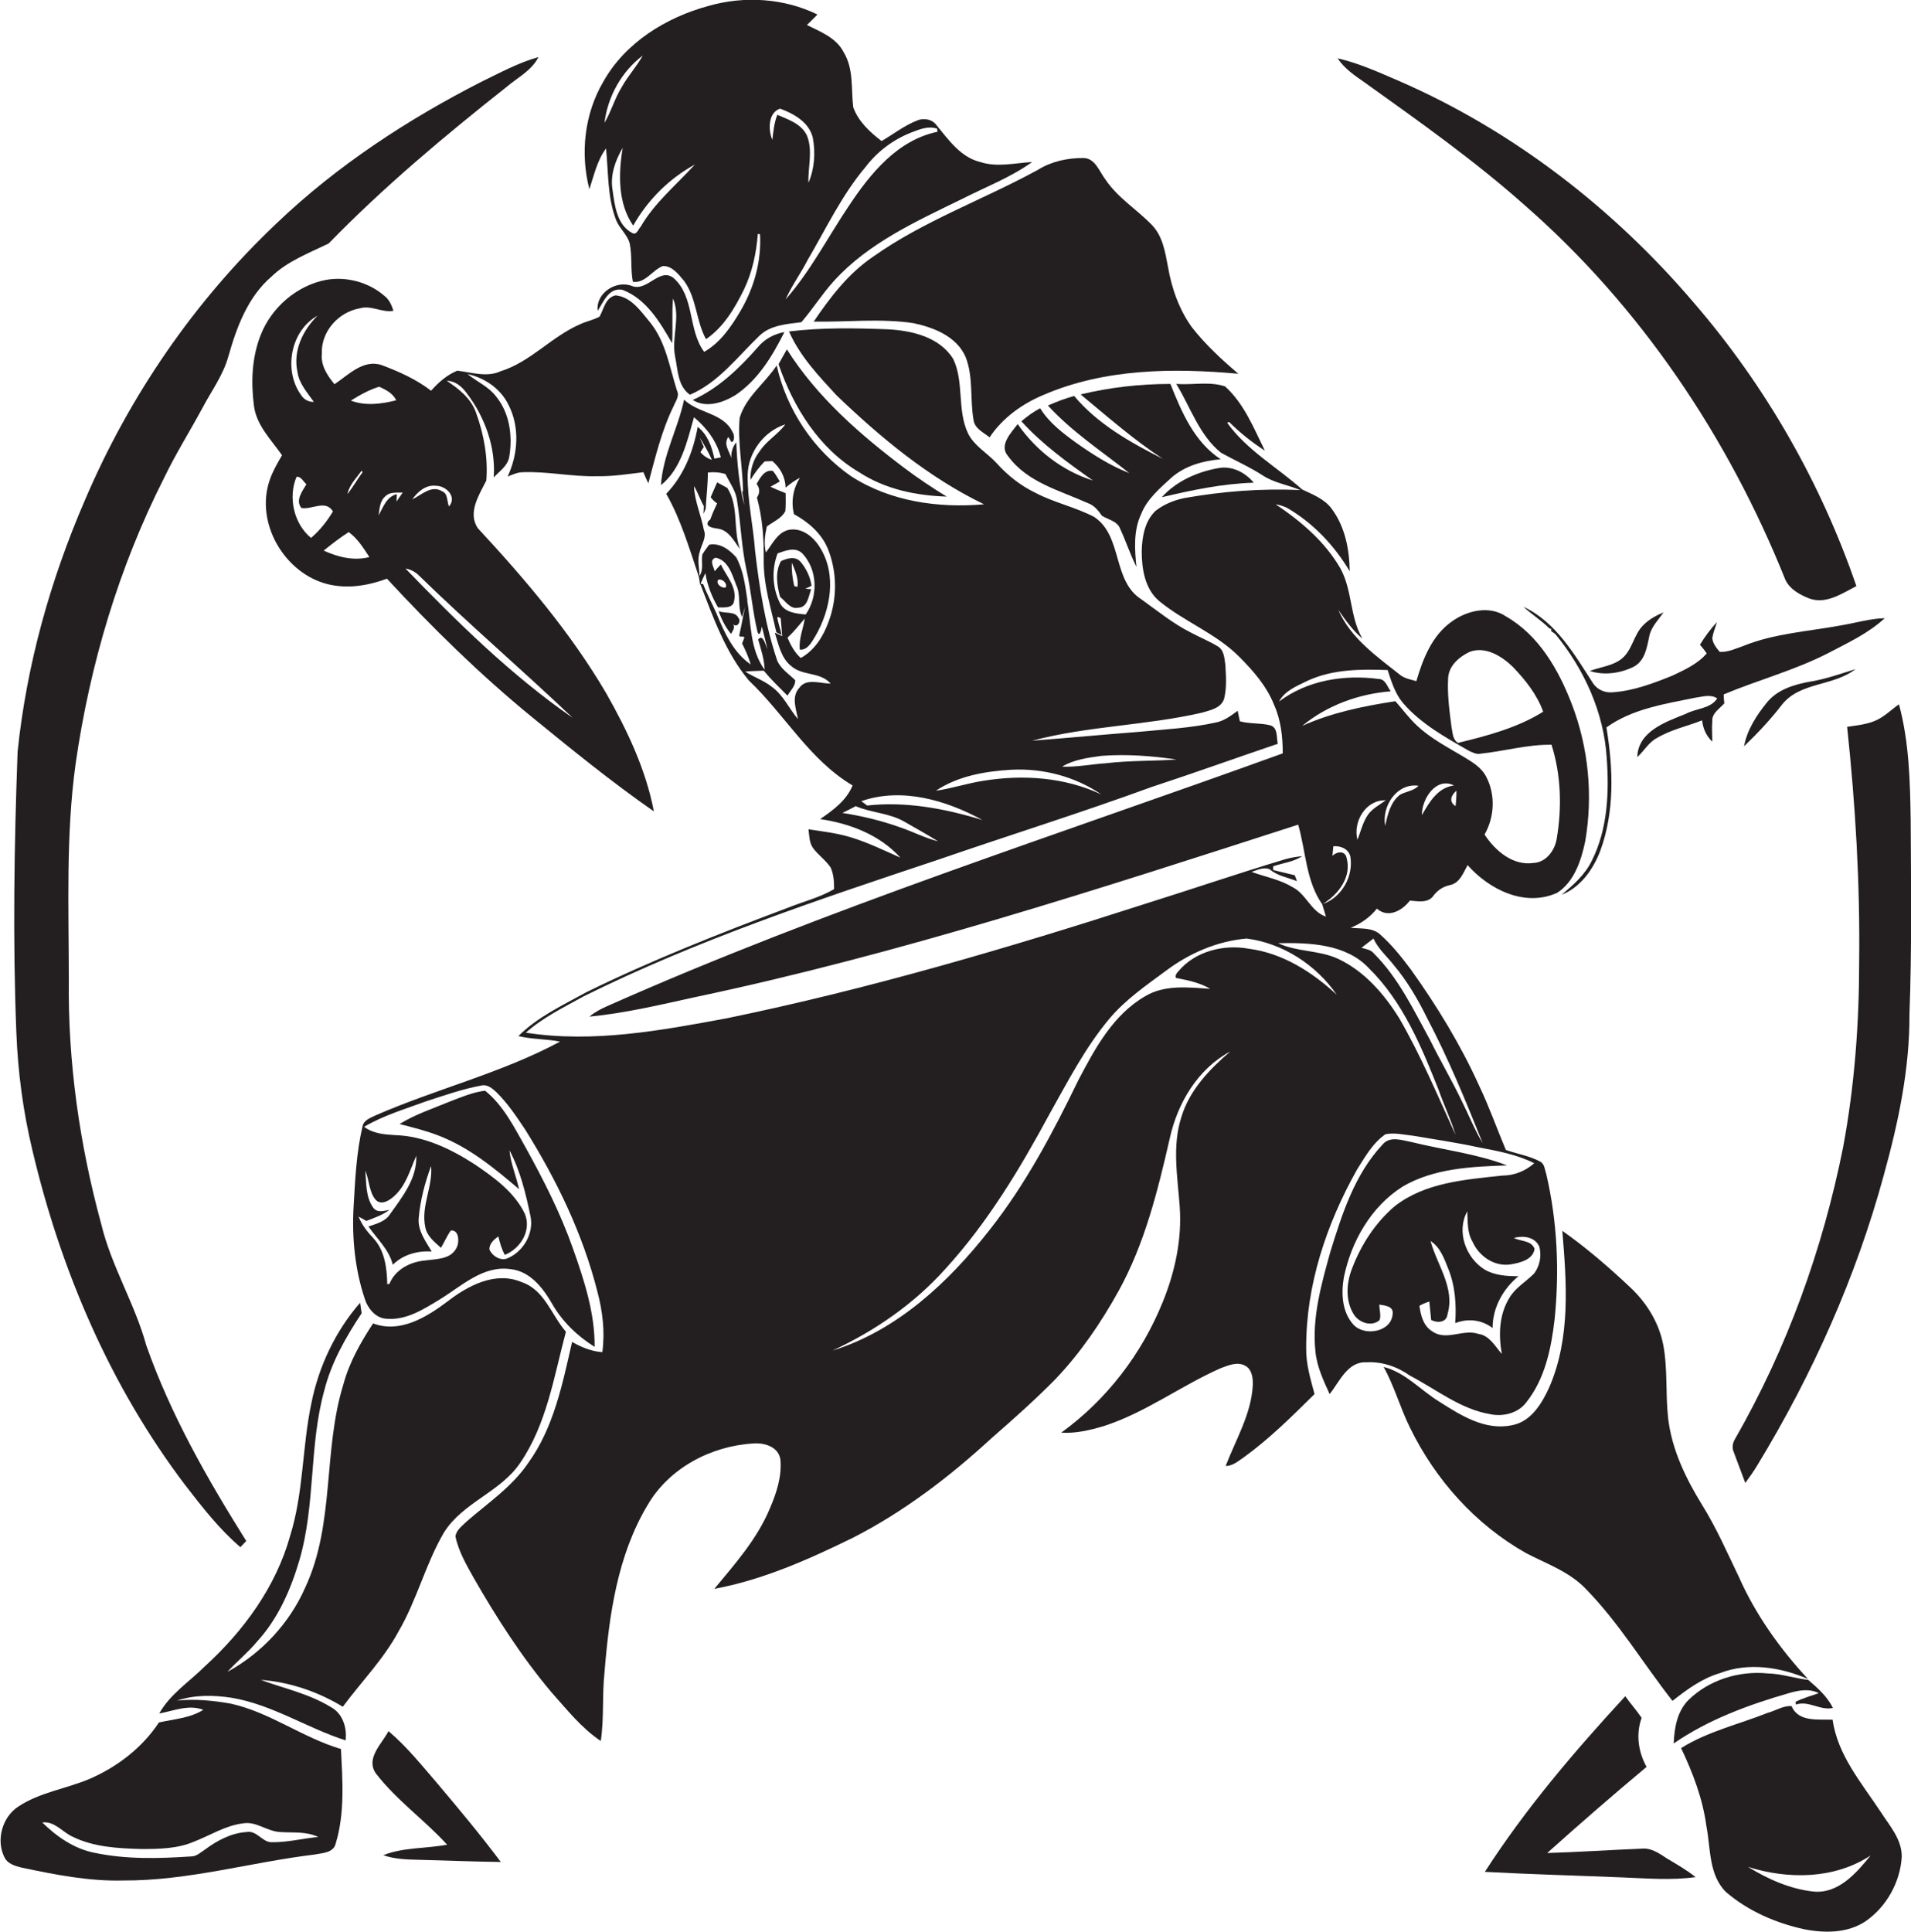 <?xml version="1.0" encoding="utf-8"?>
<!-- Generator: Adobe Illustrator 19.2.0, SVG Export Plug-In . SVG Version: 6.00 Build 0)  -->
<svg version="1.1" id="Layer_1" xmlns="http://www.w3.org/2000/svg" xmlns:xlink="http://www.w3.org/1999/xlink" x="0px" y="0px"
	 viewBox="0 0 619.3 625.9" enable-background="new 0 0 619.3 625.9" xml:space="preserve">
<g>
	<path fill="#231F20" d="M196.4,48.1c0.8,7.8,0.4,15.9,3.3,23.3c1.1,2.7,3.7,4.7,4.4,7.6c0.8,4.1,0.2,8.3,1,12.3
		c4,0.6,6.3-3.8,9.7-5.1c3-0.1,5,2.6,6.8,4.7c4.2,5.6,3.9,13,7.2,19c5.7-3.9,9.3-10,12.3-16.1c2.7-5.6,4-11.8,4.5-18
		c0.2,0,0.5,0.1,0.7,0.1c0.5,8.7-1.9,17.3-6.3,24.8c-3,5.1-6.5,10.3-11.8,13.3c-5.3-7.1-3-17.8-9.9-23.9c-4.5-3.6-8.5,4.4-13.4,2.6
		c-5.1-2.1-11.9,2.2-11.2,8c1.9-2.9,3.6-7.6,8-6.8c7.7,2.9,12.2,10.5,16.1,17.3c0.3-4.8-0.1-9.7,0.3-14.5c2.6,6.1-0.6,12.7,0.7,18.9
		c0.9,4.3,0.8,9.5,4.8,12.3c9.3-4,15.4-12.3,22.5-19.1c3.6-3.5,8.9-3.8,13.6-4.4c3.7-4.3,6.7-9.1,10.5-13.3
		c11.2-12.4,26.8-19.4,41.5-26.6c7.7-3.9,15.8-7,22.8-12c-5.6,0.3-11.3,1.8-16.8,0c-6.3-1.5-10.2-7.1-14.1-11.8
		c-1.4-2.1-4.3-2.6-6.5-1.6c-4.1,1.6-7.6,4.4-11.4,6.6c-3.8-2.9-7.6-6.4-9.2-11c-0.7-6,0.2-12.4-3.1-17.8c-2.4-4.7-7.5-6.6-11.9-8.8
		c1.1-1.1,2.3-2.2,3.4-3.4c-10.8-5.3-23.7-6.1-35.2-2.8c-13.8,3.7-27.1,11.9-34.2,24.6c-6.1,10.4-7.5,23.2-4.5,34.8
		C192.5,56.8,193.5,52,196.4,48.1z M280.5,54.1c3.8-5,9-8.9,14.9-11.2c2.6-1,5.5-2.2,8.3-1.2c0,0.2,0.1,0.7,0.1,1
		c-13,2.7-21.8,13.6-28.7,24c-6.8,10.1-12.4,21.1-20.5,30.3c2-4.5,4.9-8.4,7.1-12.7C267.7,74.1,272.8,63.2,280.5,54.1z M252.8,35.2
		c4.4,1.6,9.4,4.4,10.6,9.4c0.9,4.8,0.6,10-1.4,14.6c-0.2-5.1,1.5-10.4-0.5-15.3c-1.8-3.8-6.1-5.2-9.6-6.7c-1,2.6-1.3,5.4-1.6,8.1
		C248.9,42.1,248.9,36.5,252.8,35.2z M225.2,53.3c-6,6.6-13.1,12.4-17.6,20.2c-0.8,0.8-1.3,2.8-2.7,2c-5-2.6-5.7-9-6.4-14
		c-0.8-4.8,0.9-9.5,3.3-13.6c-1.4,8.4-1.6,18,3.4,25.2C209.9,64.8,216.8,57.9,225.2,53.3z M208.3,18c-2,3.6-4.8,6.6-6.8,10.2
		c-2.3,3.7-3.4,7.9-5.6,11.6C196.9,31.3,201.5,23.1,208.3,18z"/>
	<path fill="#231F20" d="M10.5,372.7c9.2,39,25.3,76.6,49.6,108.6c5.5,7.1,11,14.2,17.8,20c0.5-0.5,1.4-1.5,1.9-2
		c-12.6-20.1-24.5-40.9-32.4-63.4c-3.7-13.5-11.3-25.6-14.6-39.3c-7-25.7-10.8-52.3-10.5-79c0-23.4-1-46.9,2.2-70.1
		c4.6-32.1,14-63.7,28.7-92.7c3.7-7.7,8.3-15,12.4-22.6c2.9-5.5,6.7-10.6,8.4-16.7c2.7-9.5,6.3-19.3,14-25.9
		c5.2-5,12.1-7.6,18.5-10.7c17.8-18.3,37.5-34.8,57.5-50.6c3.6-3.1,8.3-5.4,10.5-9.8c-6.5,1.8-12.5,5.1-18.5,8
		c-23.9,12.2-46.7,27.1-66.2,45.7c-26.7,25.2-47.9,56.1-62.3,89.9C16.3,188,8.6,215.5,5.7,243.6c-1.1,30.3-1.6,60.7-0.4,91
		C5.8,347.4,7.5,360.2,10.5,372.7z"/>
	<path fill="#231F20" d="M442.5,26.9C460.1,39.5,477.8,52,494,66.4c37.6,32.8,66.1,75.3,84.6,121.5c1.5,3.1,4.7,4.8,7.7,6
		c5.5,2,10.6-1.6,15.3-4c-11.5-33.5-29.4-64.8-52.5-91.6c-26.1-30.7-58.8-56-95.8-72.1c-6.5-2.8-12.9-5.7-19.8-7.3
		C435.7,22.3,439.2,24.6,442.5,26.9z"/>
	<path fill="#231F20" d="M263.7,104.2c10.7,0.2,21.6-1.1,32.3,0.5c6.6,1.4,14,4.3,16.9,10.9c2.6,6.5,1.4,13.7,2.6,20.5
		c0.4,2.8,3.2,4,5.2,5.6c4.2-6.3,10.6-10.9,17.6-13.8c19.8-8.5,41.9-8.7,63-6.8c-5.4-4.6-10.6-9.4-15-15c-4.2-5.8-6.6-12.7-7.8-19.7
		c-0.9-4.7-1.7-9.8-5.1-13.4c-4.9-5.1-11.2-8.9-15.2-14.9c-2-2.6-3.3-7-7.3-6.9c-5,0-10.2,1.1-14.5,3.8c-17.7,9.7-37,16.5-53.5,28.2
		C274.8,88.7,269,96.4,263.7,104.2z"/>
	<path fill="#231F20" d="M148.2,120.1c-3.4,1.4-6.1,3.8-8.5,6.5c-4.8-3.7-10.4-6.2-16-8.3c-6-2-10.8,3.2-15.3,6.2
		c-2.3-2.8-4.5-6.1-4.1-9.9c-0.3-7.2,5.4-13.5,12.3-14.7c3.7-1.1,7.3,1.5,10.9,0.8c-0.6-1.9-1.4-3.7-3-4.9
		c-5.1-4.4-12.3-6.3-18.9-5.1c-9.4,1.8-17.6,8.9-21.1,17.8c-2.9,7.3-3.2,15.3-2.2,23c0.8,6.3,5.6,11,9.1,16
		c-1.8,3.1-3.6,6.2-4.5,9.7c-3.5,13.4,5.7,28.5,19,32c6.5,1.7,13.3,0.6,19.5-1.7c14.6,15.8,30,30.9,46.7,44.6
		c13,10.6,26,21.2,39.8,30.8c-2.6-13.6-8.6-26.2-15.4-38.2c-11.5-19.6-26.2-36.9-41.6-53.5c-3.5-5,0.4-10.9,2.7-15.5
		c0.6-7.4-0.8-15-3.3-21.9c-1.6-4.7-5.6-7.8-9.5-10.4c2.7,0,4.8,1.8,6.3,3.8c6,7.8,9.6,17.6,8.9,27.5c1.8-2,4.4-3.6,5-6.5
		c1.2-6.8,0.2-14.3-4.2-19.7c-2.4-3.2-6.2-4.8-9.3-7.3c5.6,1.2,10.8,4.8,13.3,10c3.7,7.2,3.1,16-0.3,23.2c1.6-0.6,3.2-1.4,5-1.4
		c8-0.3,15.9,1.5,23.9,1.3c5.1,0.1,10.1-0.7,15.1-1.3c0.5,1.2,1,2.4,1.6,3.6c2.3-8.5,4.3-17.1,8.2-25c0.6-1.6,2-3.2,1.1-5
		c-2.4-7.5-3.6-15.8-8.7-22.1c-3-3.6-6.1-8.3-11.2-8.8c-3.3,0.7-3.8,4.4-5.2,6.9c-2,1.1-4.3,1.5-6.4,2.5c-9.2,4-16,12.2-25.7,15.2
		C157.9,122.3,152.9,120.7,148.2,120.1z M102.9,102.3c-4.8,4.7-8,11.4-6.5,18.2c0.5,3.8,3.2,6.7,5.3,9.7c-1.7,0.1-3.3-0.8-4.2-2.3
		C91.8,119.9,94.2,107.1,102.9,102.3z M100.8,174.3c-5.6-4.6-7.5-13.2-4.7-19.8c1.5-0.2,2.2,1.6,3.2,2.4c-1.3,2.2-3.7,5.3-1.6,7.7
		c3.4,0.6,7.8-2.8,10.2,1.1C106,168.9,103.6,171.9,100.8,174.3z M104.9,178.4c2.6-2.1,5.3-4.2,8.1-6c2.9,2.1,4.8,5.2,6.7,8.1
		C114.6,181.8,109.5,180.5,104.9,178.4z M112.6,160.1c0.6-3,2.9-5.2,4.6-7.6l0.3,0.5C115.8,155.3,114.4,157.8,112.6,160.1z
		 M113.7,129.8c2.9-1.8,5.9-3.5,9.2-4.5c2.2,1,4.5,2.2,5.5,4.4C123.7,130.9,118.4,131.6,113.7,129.8z M128.5,162.5l0.1-2.4
		c-3.4,0.9-4.4,4.2-5.9,6.9c0.3-2.2,0.4-4.8,2.3-6.3c1.5-1.4,3.6-1,5.5-1.1C129.8,160.6,129.1,161.6,128.5,162.5z M185.6,232.6
		c-19.9-13.8-37.4-31-54.2-48.4c1.7,0.3,3.2,1.1,4.4,2.3C152,202.3,169.2,217,185.6,232.6z M145.5,164.1c-0.7-1.6-0.3-4.2-2.2-4.9
		c-3.5-2.2-6.7,1.2-9.7,2.6c1.8-2.5,4.4-4.8,7.7-4.4C144.6,157.4,148.2,161,145.5,164.1z"/>
	<path fill="#231F20" d="M482.9,458.2c4.2,0.9,9.1-0.3,11.7-3.8c6.1-7.6,8.1-17.5,9.2-26.9c1.6-15.7,0.9-31.7-2.7-47.1
		c-0.5-1.4-0.5-3.2-1.9-4c-3.5-1.9-7.5-2.5-11.2-3.8c-2.9-6.9-5.4-14-8.6-20.7c-6-13.3-13.7-25.9-22.2-37.8c-3-4-6.1-7.9-9.8-11.2
		c-2.6-2.5-6.4-1.9-9.7-2.3c3.3-1.3,6.3-3.4,8.5-6.2c3.6,3.2,8.2,0.7,10.7-2.6c2.5,0.2,5.7,0.9,7.5-1.4c1.3-1.8,3.1-3.1,5.4-3.6
		c3.2-0.6,4.4-3.9,5.8-6.5c7,7.9,18.5,13.7,29,9c5.5-3.5,7.8-10.4,9.1-16.6c2.6-14.9,1.1-30.4-4.3-44.5
		c-4.3-11.2-10.7-22.4-21.4-28.5c-5.3-3.6-12.5-1.9-17.4,1.6c-6.5,4.5-9.5,12.2-11.6,19.4c-1.7-0.5-3.6-0.8-5.1-1.9
		c-7.6-6-16.2-12-20.2-21.2c2.3,3.3,4.7,6.7,7.8,9.3c-4.1-7-3.2-15.6-7.1-22.7c-5-8.7-12.8-15.3-21-20.8c1.3,0.2,2.5,0.6,3.6,1.1
		c8.5,4.9,15.4,12.2,20.4,20.6c-0.1-7.1-1.5-14.4-5.8-20.2c-2.3-3.2-6.2-4.7-9.6-6.3c-8.1-7.2-17.9-12.7-24.3-21.6l0.6-0.3
		c3.5,3.5,7.4,6.6,11.6,9.3c-3.6-7.3-6.7-15.2-12.9-20.8c-5-1.7-10.5-0.4-15.8-0.8c4.6,7.5,7.4,16.6,14.5,22.3
		c4.5,2.5,9.3,4.6,13.6,7.4c3.7,2.4,8.1,3,12.1,4.7c-12.6-0.6-25.3,0.4-37.7,2.6c-3.3,0.7-6.5,2-9.2,4.1c-3.5,3.3-4.4,8.4-4.5,13.1
		c0,5.7,1,12.2,5.6,16.1c8.1,6.7,18.4,10.5,25.9,18c4.6,4.6,9,9.6,11.4,15.7c2.2,4.9,2.8,10.4,2.8,15.7
		c-73.2,26.5-147.5,50.2-218.7,81.8c-2.1,0.9-4.2,2-6,3.5c11.5-1.1,22.8-3.8,34.2-6.3c66.4-14,131-35.1,195.5-55.9
		c2.5,8.6,2.5,18.3,7.8,25.8c0.4,1.3,0.8,2.7,1.2,4c-5-1.7-6.4-7.5-11.1-9.7c-4-2.4-8.7-3.2-13-4.8c1.8-0.6,3.8-1.6,5.8-0.9
		c2.5,2.2,5.9,2.7,8.9,3.9c-0.2-0.5-0.5-1.4-0.7-1.9c-2.3-0.6-4.7-1.1-7-1.7c0-0.3,0-0.9,0-1.2c3.1-1.1,6.6-1.4,9.4-3.3
		c-1.9,0.2-3.8,0.5-5.5,1c-15,4.5-29.9,9.6-44.9,14.3c-44.7,14.4-89.8,27.7-135.9,37.2c-21.5,4-43.5,8.1-65.3,4.7
		c5.5-4.9,12.3-8.2,18.8-11.8c36.7-18.2,75.7-31.2,114.4-44.1c23.2-8,46.6-15.3,69.6-23.7c13.7-4.5,27.3-9.4,40.9-14
		c-0.5-2.1,0.1-5.3-2.5-6c-3.2-0.8-6.6-0.4-9.8-1.3c-0.2-0.8-0.5-2.5-0.7-3.4c-2.2,1.6-4.4,3.3-7.1,3.8c-8.1,1.8-16.4,2.2-24.6,3
		c-11.6,0.9-23.3,2-34.9,2.9c18-4.8,36.9-4.9,55.1-9.1c2.6-0.8,6.1-1.4,7.1-4.5c0.9-3.6,0.6-7.4,0.4-11c-0.3-2.1-0.4-4.8-2.5-6
		c-2.8-1.7-5.8-2.9-8.6-4.4c-5.8-2.9-10.8-7-16.1-10.8c-9.5-6-6-20.5-15.3-26.7c-6.1-3.2-12.9-4.6-19-7.8c-4.8-2.3-9-5.6-12.6-9.6
		c-3-3.3-7.3-5.6-9.3-9.7c-3.6-7.6-1.2-16.6-4.8-24.1c-4.4-7.1-13.4-9.2-21.2-9.6c-10.6-0.4-21.4-0.6-32,0.7
		c3.5,8,9.6,14.4,15.4,20.7c14.3,13.7,29.8,26.6,47.8,35.3c-14.8,1.3-30.4-0.9-43.1-9.1c-12.1-8.4-20.9-21.5-24.1-35.9
		c-3.8,5.8-10,10.2-12,17c-0.7,8,1,15.9,1.1,23.9l-0.3-0.2c0.3,1.5,0.5,3.1,0.7,4.6c-1.7-6.6-2.3-13.6-2.6-20.4
		c-1.2,1.5-1.7,3.3-1.6,5.1c-0.7-2.3-2.6-4.4-1-6.8c0.3,0.4,0.8,1.2,1,1.6c1.2,0,1-2.5,0.4-3.2c-3-6.3-11.1-6-15.7-10.5
		c-2,9.4-6.9,18-7.5,27.7c6.6-5.3,8.5-14.3,10.7-22c4.1,3.4,7.4,7.8,8.7,13c-0.5,0.1-1.6,0.3-2.1,0.4c-0.8-3.9-2.2-7.8-5.4-10.3
		c-1.4,7.9-4.5,15.8-10.2,21.7c4.8,8.4,7.5,17.8,10.6,26.9c0.1,0.7,0.3,2,0.4,2.6c0.5-1.3,1.1-2.6,1.7-3.8c0.6,3.9,2.1,7.7,4.1,11.1
		c1.8,0,4.9,0.4,5.2-2.1c1-4.5-2.5-8-4.3-11.8c-0.5,0.5-1.5,1.6-2,2.2c-0.3-1.5-1.9-3.6,0.3-4.4c4.1,0.8,5.4,5.5,6.7,8.9
		c1.6,3.3,0.3,7,1.9,10.3c0.5-1.9,1.1-3.7,1.7-5.5c-0.7-4.7-1.3-9.6-3.6-13.8c-2.2-2.5-5.3-4.8-8.8-4.1c-0.7,1-1.6,2.1-2.2,3.2
		c-0.4,2.3,0.5,4.8-0.9,6.9c-0.1-2.6-0.8-5.4,0.1-7.9c0.5-2.3,2.3-4.6,1.3-7c-0.9-4.8-3-9.3-3.2-14.2c1.3,2.1,2,4.4,3.2,6.5
		c0,0.6-0.1,1.9-0.1,2.5c0.2-0.4,0.5-1.2,0.7-1.7c0.2-3.9,0.7-7.8,0.7-11.7c1.9-0.2,3.8-0.1,5.7,0.5c1.4,2.9,3.5,5.6,3.8,8.9
		c1.2,7.3,1.4,14.8,3,22.1c1.5,6.7,2,13.5,3.6,20.2c0.7,1.9,1.3-1.1,1.4-1.8c0.6,2.5,1.3,4.9,1.8,7.4c-0.5-1.1-1.4-5.2-3-3.2
		c0.9,3.2,2,6.4,2.1,9.8c-4.8-6.5-4.4-15.2-5.7-22.8c-1.1,3.8-1.6,7.7-2.5,11.5c-0.2,1.2,1.6,0,1.6,1c-0.2,0.4-0.5,1.3-0.7,1.8
		c1.1,2.2,2.1,4.4,2.8,6.8c-5.6-3.8-8.6-10.4-11.1-16.5c-1.4-3.2-3.1-6.3-4.3-9.5l-1-0.2c4.2,10.9,8.2,22.3,15.8,31.4
		c11.6,11,19.6,25.7,33.6,34c-2,4.9-6.3,8-10.5,10.9c9.6,1.4,19.3,5.1,26,12.5c-5.4-2.4-10.7-5-16.4-6.7c-4.4-1.3-8.9-1.8-13.4-2.5
		c0.3,2,0.2,4.3,1.5,6.1c1.7,2.3,4.1,3.9,5.7,6.3c1,2.2,1.1,4.6,1.1,7c-4.6,2.7-9.9,4-14.9,6c-22.1,8.3-44.2,17-65.4,27.4
		c-7.6,4.2-15.8,8-22,14.2c4.4,1.1,9,0.9,13.5,1.8c-19,10.2-40.1,15.3-59.8,23.9c-1.6,0.8-3.8,1.5-4.2,3.5c-2,8.5-2.4,17.2-2.9,25.9
		c-0.6,10.1,0.4,20.4,3.6,30c1,3.2,3.6,6.4,7.2,6.5c6.3,0.5,11.9-3.1,17-6.2c7.1-4.3,14-11.1,22.9-9.9c6.4,0.6,10.6,6,13.6,11.2
		c3.3,5.8,8.2,10.5,13.8,14c0.1-11-3.4-21.6-7-31.8c-4-11.4-9.5-22.2-15.3-32.7c-3.7-6.5-7.2-13.7-13.2-18.5
		c-4.1,0.5-8,2.2-11.9,3.7c-5.3,2.2-10.8,4-15.8,7.1c4.2,1.1,8.4,2.1,12.5,3.7c10,3.8,18.2,10.6,26.2,17.4
		c-0.9-4.2-2.7-8.3-3.1-12.6c3.5,6.6,5.3,14,6.8,21.3c1.2,5.5-2.2,11.4-7.2,13.6c-2.3,1.2-5.2-0.6-6.1-2.8c0-1.9,1.5-3.2,2.9-4.2
		c0.5,2.1,1.1,4.2,2.1,6c5.2-2.1,8.8-8.1,6.4-13.5c-3.4-6.9-9.9-11.6-16.1-15.8c-7.7-5-16.4-9.2-25.8-9.5c-3.5-0.2-7.2-0.5-10.1-2.7
		c6.3-3.7,13.4-5.8,20.2-8.3c5.9-1.9,11.8-4,17.9-5.1c2-0.4,3.6,1.1,4.9,2.3c3.6,3.6,6.4,7.8,9.2,12c10.2,16.3,18.7,33.9,23.4,52.5
		c1.7,6.4,2.5,13.1,1.6,19.6c-3.5-0.2-6.8-1.6-9.8-3.3c-3.1,13.5-5.9,27.7-14.2,39.2c-5.2,7.7-13.1,13-20,19
		c-1.4,1.4-3.3,2.7-3.6,4.8c1,4.9,3.6,9.3,6,13.6c7.4,12.9,15.5,25.5,25.1,36.9c5,5.6,9.7,11.6,16,15.8c1.1-7.4,0.4-14.8,1.2-22.2
		c1.5-18.6,4.2-38,14-54.3c7-12,20.6-19.1,34.2-19.9c3.5-0.3,8.2,1,8.8,5.2c0.5,5.4-1.2,10.7-3.3,15.6c-4.1,10-11.3,18.1-18.1,26.3
		c15.7-2.9,30.5-9.5,44.8-16.5c16.5-8.4,31.3-19.7,44.9-32.2c7.1-6.2,14.2-12.5,20.8-19.2c8.1-8.5,14.8-18.3,20.5-28.6
		c8.5-15.4,12.7-32.5,16.6-49.5c2.5-11.4,9.1-22.5,19.6-28.1c-6.7,5.7-13.2,12.5-15.8,21.1c-3.1,9.4-1.3,19.4-0.6,29
		c0.8,10.6-1.5,21.3-5.5,31.1c-6.8,16.8-18.2,31.7-32.9,42.3c4.7,0.3,9.3-0.8,13.7-2.1c13.5-4.3,25.1-13.1,38-18.8
		c2.5-0.9,5.4-2.2,7.9-0.8c2.2,1.1,2.6,4,2.5,6.3c-0.5,9.4-5.5,17.6-8.8,26.2c2.3,0,4.1-1.6,6-2.9c8.3-6,15.6-13.3,22.8-20.4
		c-1.3-4.9-2.8-9.8-2.7-14.9c-0.1-20.4,6.6-40.3,16.5-57.9c2.6-4.1,5.1-8.6,9.2-11.4c3-0.6,6,0.2,9,0.5c7,1.2,14,2.2,20.9,3.7
		c6.2,1.2,12.6,2.3,18.3,5.2c-2.8,2.5-6.5,4-10.3,4c-12,1.3-25.1,2.2-35,10c-6.2,5.3-10.8,12.4-13.7,20c-1.9,4.8-2.3,10.6,0.6,15.1
		c1.7,2.6,5.8,4,8.3,1.7c0.5-1.6-0.1-3.3-0.1-5c1.8,0.3,4.8,0.5,4.3,3.2c-0.5,5.7-9.1,7.2-12.7,3.3c-3.7-4.1-4-10.1-3.1-15.3
		c2.4-11.7,8.8-22.9,19-29.4c10.2-6,22.4-6.5,33.9-6.9c-9.9-3.8-20.5-5-30.7-7.5c-3.2-0.6-7.3-2.2-9.7,0.8
		c-9,9.6-13.1,22.5-16.9,34.8c-2.9,10.5-6,21.3-4.8,32.3c0.5,4.9,2.6,9.3,4.6,13.7c3.2-4,5.8-10.6,11.9-10.3c5-0.3,10,1.4,14.1,4.3
		C465.8,450.4,473.4,456.6,482.9,458.2z M232.7,187.9c1.2-0.6,3.1,1.1,2.5,2.4C234,190.8,231.9,189.2,232.7,187.9z M227,146.5
		c0.3-0.4,0.8-1.3,1.1-1.7c-0.5-1-0.9-2-1.3-3c1.4,2.3,2.8,4.7,3.9,7.2C229.2,148.5,228,147.7,227,146.5z M260.8,200.4
		c-0.5,3.4-2,6.6-1.6,10.1c2.6,0.2,3.9-2.6,5.1-4.5c4.9-8.5,6.9-19.8,1.5-28.5c-2.1-3.5-5.9-6.7-10.3-5.8c-3.6,0.9-5.2,4.6-7.3,7.3
		c-0.7-2.8-0.3-5.6,0.3-8.4c2.1-1.6,4.8-2.6,6-5c0.2-1.9,0.1-3.9,0.1-5.8c-1.7-0.7-3.3-1.3-4.9-2.1c0.8-0.4,2.3-1.3,3-1.7
		c-0.7-1.2-1.4-2.4-2.2-3.4c-2.7-0.6-4.2,2.3-5.3,4.2c1.1,1.4,1.1,3,0.1,4.4c1.8,6.6,2.3,13.5,2.2,20.3c-0.1,8,2.4,15.7,4.1,23.4
		c0.4,0.2,1.3,0.6,1.7,0.8c-0.4-2-1.2-3.8-1.4-5.8c0.2,0,0.5,0.1,0.7,0.2l0.4,0.2c0.2,1.9,0.3,3.8,0.5,5.8l-2.4-1.1
		c1.2,3.8,2,8.2,5.3,10.8c3.7,3.3,9.4,1.8,12.8,5.7c-3.3,0-7.9-1.9-10.2,1.4c-2.6,2.9-1,6.8-0.4,10.1c-2.9-3.4-4.7-7.7-8.4-10.4
		c-2.6-2.1-5.9-3.2-8.7-5c2-0.2,4-0.2,6-0.3c2.4,2.9,5.1,5.5,7.7,8.1c0.9-1.6,2.6-3.1,2.5-5c-2-2-4.6-3.6-5.8-6.3
		c-3.9-11.5-5.8-23.6-7.2-35.6c-0.6-8.2-2.5-16.3-2.4-24.6c0.1-7.3,5.3-14.2,12.2-16.4c-2.4,3.3-6.1,5.3-8.3,8.7
		c-2.1,2.7-3.1,6-3,9.3c1.3-2.1,2.8-4.2,4.6-6c0.6,0,1.9-0.1,2.5-0.1c2.6,2.2,4.2,5.2,4.3,8.6c1.4-1.2,2.9-2.3,4.6-3.2
		c-2.2,3.6-2.9,7.7-1.9,11.8c4.6,2.5,8.8,6.1,10.9,11c3.1,7.5,3.2,16.3,0.3,23.9c-1.7,4.7-4.5,9.2-9,11.7c-2-1.8-3.3-4.2-4.3-6.6
		C257.3,204.7,259,202.5,260.8,200.4z M252.8,195.5c-2.5-4.9-2.8-11-0.8-16.2c2.6-0.9,5.7-2.2,8,0c5,5.3,5.2,13.9,1.1,19.8
		C258,198.8,254.4,198.5,252.8,195.5z M357,244.9c8.1-0.6,16.3,0,24.3,1.2c-7.6,0.5-15.3,0.3-22.9,1.2c-4.7,0.3-9.4,1.3-14.2,1.1
		C348,246.1,352.6,245.5,357,244.9z M327.8,249.4c10.3-0.5,20.6,2.2,29.1,8c-11.9-5.6-25.5-6.5-38.3-4.4c-5.2,0.8-10.2,2.5-15.3,3.2
		C310.5,251.4,319.3,249.9,327.8,249.4z M318.4,265.7c-12.1-3.7-24.8-6.1-37.4-4.7c-0.6-0.5-1.3-1-1.9-1.4
		C292.2,255,306.7,259.3,318.4,265.7z M291.8,268.1c-6.1-2.2-12.4-3.7-18.8-4.7c1.4-0.7,2.9-1.4,4.3-2.2c5.1,2.2,11,2.2,15.9,5.1
		c3.6,2.1,7.3,4.1,10.8,6.3C299.7,271.5,295.9,269.5,291.8,268.1z M121.7,388.7c1.8,2,4.5,0.3,6.1-1.2c3.8-3.4,5.1-8.5,7.1-13
		c0.3,7.3-4.5,13.3-8.5,18.9c-1.5,2.4-4.4,3.1-7,4c2.8,4,6.7,7.5,7.9,12.4c3.3-3.3,8-4.6,12.6-4.3c-2-3.4-4.6-6.8-4.2-10.9
		c0.5-5.7,2-11.4,4-16.8c0.6,6.7-3.3,13-1.9,19.7c0.5,3,3,4.9,5.1,6.8c1.1-1.8,1.9-3.8,3.2-5.6c2.8-0.3,2.8,4,1.8,5.7
		c-1.9,3.7-6.5,3.5-10,4c-4.9,0.4-9.8,2.9-11.7,7.6l-0.7,0.1c-0.1-5.2-0.8-10.9-4.5-14.9c-2-2.1-3.7-4.3-4.8-7
		c0.6,0.3,1.9,1,2.5,1.4c2.6-1,5.3-1.9,7.5-3.6c-1.9,0.4-4.1,1.1-5.4-0.9c-2.3-3.4-2.1-7.8-2.4-11.8
		C119.7,382.5,119.6,386.2,121.7,388.7z M443.3,264c-1.7,2.5-2.3,5.4-3.4,8.1c-1.5-5.9,2.7-13,9.2-12.8
		C447.1,260.8,444.8,261.9,443.3,264z M453.7,257.5c-3.1,2.4-4,6.4-4.8,10.1c-1.2-6.4,3.8-14,10.8-13
		C458.1,256.3,455.7,256.4,453.7,257.5z M460.8,264.1c-0.1-5.2,4.6-12.5,10.4-9.6C465.9,255.2,463.2,259.9,460.8,264.1z
		 M471.7,261.2c-2.3-1.5-1.4-3.6,0.3-5C472,257.9,471.9,259.6,471.7,261.2z M469.3,219.7c0.2-4,3.6-6.9,7-8.5
		c5.1-1.9,10.4,1.4,14,4.9c4,4.2,7.8,8.9,9.8,14.5c-8.3,5.2-18.1,7.8-27.6,10.1c-1.8-1.1-1.7-3.3-2.1-5.1
		C469.7,230.3,469,225,469.3,219.7z M422,235.2c8.1-6.7,18.4-10.4,28.7-11.2c-1.1-1.4-1.7-4-3.9-4c-11.2-1.5-23.1,0.4-32.3,7.3
		c1.9-3.6,6-5.1,9.4-6.8c8.1-3.7,17.1-3.7,25.8-3.4c1.2,3.7,2.4,7.6,4.9,10.6c5.8,6.8,13.8,11.2,21.5,15.6c1.1,0.5,2.4,1.2,3.7,0.9
		c7.7-0.8,15.2-3,23-2.9c3.1,9.8,3.4,20.3,1.7,30.4c-0.6,3.8-3.4,7.7-7.5,7.9c-6.7,1-12.4-3.9-15.9-9.2c3.2-5.6,3.6-12.8,0.6-18.6
		c-1.5-3.1-4.6-4.9-7.4-6.6c-5.2-3.1-10.6-5.9-15-10c-2.6-2.4-4.7-5.3-7.1-8C441.8,228.8,431.5,230.9,422,235.2z M428.7,292.9
		c5-3.1,9.4-8.7,7.7-14.9c-0.5-2.5-3.2-2.1-4.6-0.7c0.1-0.8,0.2-2.3,0.3-3.1c2.3-0.2,4.9,0.8,5.5,3.3
		C438.7,283.9,434.8,290.8,428.7,292.9z M404.7,307.4c-8.1-1.5-17.4,0.8-22.8,7.3c-0.6,0.5-1.7,2.3-0.1,2.3
		c3.6,0.7,7.2,1.5,10.4,3.4c-7.1-0.5-14.8-1.4-21.1,2.4c-10.4,6-16.3,17-21.7,27.3c-8.2,16.9-17,33.6-28.7,48.4
		c-13.3,17-30,32.6-50.9,39.1c13.8-6.4,26.5-15.2,36.6-26.5c13.7-15,24.2-32.5,33.8-50.3c5.9-10.5,11.5-21.4,19.3-30.7
		c5.2-6.2,11.9-10.8,18.4-15.6c7.6-5.7,16.7-9.6,26.1-10.4c11.7,1.5,22.5,8.5,29.2,18.2C425.2,314.9,415.6,308.8,404.7,307.4z
		 M453.5,330c-4.9-7.9-11.3-15.3-19.8-19.3c-6.2-2.9-13.3-2.2-19.5-5.1c10.1-0.2,22,0.2,29.4,8.1c11,10.8,17,25.3,22.6,39.4
		c1.7,4.9,4,9.6,5.5,14.6C465.9,355,460.5,342.1,453.5,330z M473.7,356.7c-3.2-6.7-7-13.1-10.3-19.8c-5.3-9.7-10.2-20-18.1-27.9
		c-1-1.3-2.7-1.5-4.1-1.9c1.3-1,2.6-2,3.9-3c1.5,3.3,4.3,5.7,6.5,8.5c4.4,5.2,7.9,11.2,10.9,17.3c6.9,13.1,12.5,26.8,18,40.5
		C477.9,366.1,476,361.3,473.7,356.7z M463.2,421.7c0.2,2,0.4,4,0.6,6c2,1,5,0.9,5.3-1.9c2.5-8.5-3.4-15.9-5.5-23.7
		c3.1,2,4.4,5.6,5.7,8.9c2.3,5.6,2.7,11.7,2.3,17.7c4.1-1.6,8.6-1.1,12.1,1.6c0-6.6,3.4-12.7,8.4-16.8c-3.7,0-7.6-0.2-10.9-2.1
		c-6.2-3.8-9.3-12.4-5.7-18.9c0.2,3.3-0.1,6.8,1.7,9.8c2.1,4.8,7.3,8.4,12.8,7.3c2.9-0.5,6.9-1.6,7.3-5c-1.1-2.8-4.5-2.3-6.7-3.5
		c3-0.8,6.7-0.4,8.2,2.7c0.9,3,0.2,6.5-1.7,8.9c-2.7,2.7-6.1,4.6-8,7.9c-3.3,5.4-3.5,12-2.4,18.1c-2.2-2.5-4-6-7.6-6.5
		c-4.9-1.7-10.4,2.4-14.9-0.8c-2.9-1.7-3.8-5.2-4.2-8.3C460.8,422.6,462,422.1,463.2,421.7z"/>
	<path fill="#231F20" d="M245.6,112.5c-6,6.8-12.7,13.3-21.1,17.1c4.3,2.7,9.7,0.9,13.7-1.5c7.4-4.9,12.1-12.7,16-20.5
		C250.9,108.2,247.8,109.8,245.6,112.5z"/>
	<path fill="#231F20" d="M278.4,153c8.4,5.5,18.5,7.6,28.4,7.9c-4.6-2.8-9.1-5.8-13.5-9.1c-14.5-10.9-28.5-23.1-38.3-38.6
		c-0.9,1.6-1.8,3.2-2.7,4.8C257.1,132,265.5,145.4,278.4,153z"/>
	<path fill="#231F20" d="M379.3,124.4c-9.8,0-19.6,1.1-29.1,3.4c8.7,7.2,17.2,14.7,26.7,20.9c-10.5-5.3-21.2-11.3-28.8-20.4
		c-2.9,0.8-5.8,1.9-8.5,3.1c7.8,8.5,17.4,14.8,26.4,21.9c-6.2-2.4-11.8-6-17.2-9.8c-4.4-3.2-8.8-6.5-11.7-11.2
		c-2.2,1.1-4.2,2.6-6.1,4.2c6.8,7.5,15,13.4,23.2,19.2c-9.9-3.1-18.5-9.8-24.4-18.3c-2.1,2.8-6.2,6.9-3.1,10.4
		c6.2,8.5,16.7,11.1,25.8,15.2c2.1,0.7,3.4,2.4,4.6,4.1c2,1.3,5,1.7,5.9,4.2c1.9,4.1,3.3,8.4,5.3,12.4c-0.6-5.7-1-11.8,1.5-17.1
		c1.9-4.9,6.1-8.4,9.9-11.9c4.4-3.8,10.2-5.4,15.9-5.9C387.1,143.3,382.9,133.5,379.3,124.4z"/>
	<path fill="#231F20" d="M376.5,161.1c9.8-2.3,19.7-4.4,29.8-4.7c-2.8-3.4-7.2-5.6-11.6-4.7C388,152.9,381.2,155.9,376.5,161.1z"/>
	<path fill="#231F20" d="M229.7,168.7c-1.6,2,1.6,2.4,3,2.6c3.5,0.5,5.2,4.1,7.1,6.6c-2.3-6.4-0.3-13.9-4.1-19.8
		c-1.1-0.6-2.2-1.2-3.3-1.8c-0.7,1.6-1.4,3.2-2.1,4.8c0.6,0.8,1.3,1.5,2.1,2c-0.8,1.7-1.6,3.4-2.2,5.2L229.7,168.7z"/>
	<path fill="#231F20" d="M261,190.7c0.5-0.2,1.5-0.6,2-0.9c-0.4-2.8-1.7-5.6-3.6-7.8c-1.7-1.9-4.3-1.1-6.3-0.2
		c-2,3.6-1.3,7.8-0.3,11.6c1.8,1.4,3.3,4.1,5.9,3.5c3.1-0.1,3.3-3.8,4.2-6C262.4,190.9,261.5,190.8,261,190.7z M258.4,190.2
		c-0.3-0.1-0.8-0.3-1-0.3c-0.6-2.5-0.9-5.1-0.8-7.6C257.6,184.8,258.9,187.4,258.4,190.2z"/>
	<path fill="#231F20" d="M596.8,202.6c-10.7,2-21.9,2.6-32.1,6.8c-2.4,0.8-4.8,2-7.4,1.8c-1.1-1.3-2.3-2.8-2.4-4.5
		c0.3-1.8,1-3.4,1.5-5.1c-2.1,2.2-3.9,4.7-5.5,7.3c0.8,0.9,1.5,1.8,2.2,2.8c-2.9,3.4-7.1,5.3-11.1,7.2c-6.2,2.5-12.5,4.9-19.2,5.4
		c-2.6,0.3-5.2-0.8-6.6-3c-6-9.3-12-19.8-22.5-24.7c2.7,2.5,5.8,4.4,8.4,7l0.6,0.2l0,0.7c0.3,0.2,1,0.7,1.3,0.9
		c9.4,11.4,15.8,25.5,16.7,40.3c0.8,11.1,0.3,22.9-4.8,33.1c-2.2,4.6-6,7.9-9.8,11.1c6.1-2.4,10.2-8.2,12.5-14.2
		c4.7-12.8,4.2-26.7,2-40c8.3-6,18.8-7.6,28.6-9.6c2.4-0.3,5.1-1.3,7.3,0.2c-2.2,3.4-6.9,3.2-10.2,5c-6.5,2.6-15.5,5.7-15.7,14
		c2.2-2,3.7-4.8,6.4-6.2c4.5-2.7,9.8-3.8,14.6-5.7c0.3,2.6,1.3,5,3.3,6.9c0-2.2-0.2-4.4,0-6.6c-0.2-2.6,2.4-4.1,3.9-5.8
		c-0.1-0.7-0.2-2.2-0.2-2.9c11.2-4.7,23-7.8,33.9-13.4c6.3-3.3,13-6.4,18.3-11.3C606.2,200.4,601.5,201.8,596.8,202.6z"/>
	<path fill="#231F20" d="M239.3,200.2c-1.1-2.3-4.4-1.3-6.4-2.2c0.9,2.7,2.2,5.2,4,7.4c0.5-1,1.6-2.2,0.5-3.3
		C238.9,203.8,240.3,201.2,239.3,200.2z"/>
	<path fill="#231F20" d="M529.3,216.1c3.8-1.9,4.4-6.3,5.2-10c0.6-3,2.9-5.2,4.6-7.7c-2.3,1-4.6,2.2-6.4,4c-3.3,3.1-3.6,8.1-7.1,11
		c-3,2.4-7,2.7-10.4,4C519.7,218.9,525,218.2,529.3,216.1z"/>
	<path fill="#231F20" d="M572.7,227.5c-3.4,4.2-6.5,8.9-7.5,14.3c4.4-4.2,8.6-8.7,12.3-13.5c5.9-7.4,16.7-5.9,23.8-11.5
		c-4.8,1.5-9.5,3.2-14.4,4C581.7,221.7,576.2,223.3,572.7,227.5z"/>
	<path fill="#231F20" d="M619.2,265.7c-0.2-12.6-0.5-25.3-3.8-37.5c-2.3,1.6-4.4,3.7-7,5c-3,1.5-6.5,1.8-9.8,2.3
		c2.7,25.3,4.2,50.7,3.9,76.1c0,20.1-1.5,40.3-5.2,60.1c-6.6,33.1-18.2,65.2-35,94.5c-0.8,1.3-1.1,2.9-0.4,4.4
		c1.2,3.3,2.5,6.6,3.7,9.9c1.4-1.9,2.8-3.9,4-5.9c17.8-29.3,31.9-60.8,40.9-93.9c4.7-17,8.4-34.4,8.3-52.1
		C619.6,307.6,619.3,286.6,619.2,265.7z"/>
	<path fill="#231F20" d="M513.8,514.7c10.8,11,18.7,24.3,28.2,36.4c4.7-3.7,9.6-7.3,15.4-9c9.3-3.6,19.7-1.9,28.5,1.9
		c-9.1-9.8-17-20.9-22.4-33.1c-3.8-7.9-7.3-15.9-11.9-23.3c-5.3-8.6-9.8-17.9-11-28c-0.9-8-0.1-16-1.6-23.9
		c-1.4-7.2-5.4-13.6-10.6-18.5c-7-6.6-14.3-12.9-22.1-18.4c1.4,16.8,2.7,34.5-4.1,50.4c-2.4,5.4-6,11.5-12.3,12.6
		c-8.6,1.8-16.5-3.2-23.4-7.6c-6.1-3.7-11-9.5-18.1-11.3c3.5,6.3,5.4,13.4,8.6,19.8c8.2,16.8,21.2,31.3,37.5,40.5
		C501,506.6,508.5,509.2,513.8,514.7z"/>
	<path fill="#231F20" d="M107.2,553.1c-7-4.3-15.1-6-22.7-8.8c9.4,0.7,18.5,3.8,26.6,8.7c6-8.1,13.2-15.4,18-24.3
		c6-10.2,8.8-22,14.8-32.2c6.1-9.7,18.2-13,24.6-22.4c8.7-12.6,11-28.1,14.9-42.6c-4.7-5.4-6.9-13.6-14.4-16.1
		c-8.5-3.6-17.4,1.2-24,6.3c-6.8,5.1-15.4,10.4-24.1,7.1c-4,6.1-7.7,12.6-9.6,19.7c-6.7,21.5-2.7,45.2-12.4,65.9
		c-5.1,11.6-14.2,21.3-25.2,27.3c3.1-3.4,6.7-6.3,9.6-9.8c6.8-7.4,10.9-16.8,13.7-26.3c5.3-18,3.1-37.1,8.1-55.1
		c2.3-9.1,7-17.3,12.1-25c-0.1-0.8-0.4-2.5-0.5-3.4c-8,9.2-13.4,20.6-15.8,32.6c-3,14.2-2.5,29-6.9,43
		c-4.6,16.5-15.1,30.8-27.6,42.2c-5,5-11.3,9-14.8,15.3c4.8-0.9,9.5-3,14.3-1.2c-4.3,2.7-9.5,3-14.4,4.1
		c-5.4,8.2-13.5,14.4-22.5,18.3c-7.6,3.2-16,4.3-23,8.9c-5.3,3.4-7.4,11-4.5,16.6c1,2,3.4,2.7,5.4,3.2c10.9,2.3,21.9,4.5,33.1,4.2
		c21,0.1,41.2-5.9,61.9-8.4c2.5-0.5,6.2-0.5,6.9-3.6c3-9.9,2.2-20.4,1.7-30.6C98,563,87.5,554.8,74.8,552c-5.7-1-11.5-1.6-17.4-1
		c5.7-1.9,11.8-1.8,17.7-0.9c13.1,2.2,24.4,9.8,36.9,13.8C112.5,559.7,111,555.1,107.2,553.1z M78.7,590.8c4.3-0.8,7.8,2.6,12.1,2.8
		c4.1,0.3,8.4-0.3,12.3,1.6c-5.1,0.5-10.1,1.8-15.2,1.7c-3-0.1-4.7-3.9-8-3.3c-5,0.3-9.6,2.8-13.5,5.7c-1.4,0.9-2.7,2.2-4.4,2.2
		c-10.5,0.7-21.2,1-31.5-1.2c-6.5-1.3-12.1-5.2-16.8-9.8c4-0.5,6.5,3.1,9.8,4.6c6.9,3.4,14.8,3.8,22.4,4c5.7,0,11.7-0.1,17-2.4
		C68.1,594.7,73,591.5,78.7,590.8z"/>
	<path fill="#231F20" d="M582,552.3c4.1-1.4,7.8,2,12,1.1c-1.8-3.7-5-6.5-8-9.1c-4.4-0.5-8.7-2-13.2-2.1c-9.3-0.9-19,2.1-25.7,8.7
		c-3.6,3.7-4.5,9-4.7,14c11.3-7.8,24.2-12.5,37.3-16.3c3.1-0.9,6.6-1.6,9.7,0c-2.5,0.9-5.1,1.6-7.5,2.8
		C581.9,551.6,582,552.1,582,552.3z"/>
	<path fill="#231F20" d="M531.8,599c-10.1,0.4-20.3,1.1-30.4,1.4c10.6-9.5,21.3-18.8,32.2-27.9c-2.7-4.9-3.5-10.6-1.6-15.9
		c-1.6-2.4-3.6-4.6-5.3-7c-16.5,17.9-32.3,36.4-45.5,56.9c14.8,0.8,29.7,1.2,44.5,1.8c7.9,0.3,15.9,1,23.8-0.1
		c-2.9-2.3-6.2-4.2-9.4-6.1C537.7,600.5,535,598.6,531.8,599z"/>
	<path fill="#231F20" d="M593.9,557.2c-4.5-0.2-11.1,0.9-13.3-4.4c-2.7-0.2-5.2,1.5-7.8,2.2c-9.3,3.7-19.4,6-28,11.4
		c3.8,8,7,16.4,8.2,25.3c1.4,7.2,0.7,15.7,6.3,21.3c7.2,6.2,16.2,10.1,25.4,12.1c6.6,1.3,14.1,1.3,19.9-2.6
		c6.8-4.7,11.2-12.7,11.7-20.8c0.1-5.7-3.9-10.1-6.8-14.6C603.3,577.7,595.5,568.7,593.9,557.2z M587.8,612.9
		c-7.6-0.8-14.8-4-21.3-8c13,4.1,28,4,39.7-3.7C601.6,606.9,595.8,613.6,587.8,612.9z"/>
	<path fill="#231F20" d="M125.9,560.9c-2.1,4.1-7.5,8.8-4.1,13.7c6.7,8.7,15.8,15.1,23.1,23.1c-6.9,1.3-14.1,0.8-20.7,3.4
		c3.7,1.3,7.6,1.4,11.5,1.5c8.9,0.2,17.7,0.6,26.6,0.7c-6.6-8.8-13.6-17.2-20.7-25.6C136.6,571.9,131.8,565.9,125.9,560.9z"/>
</g>
</svg>
